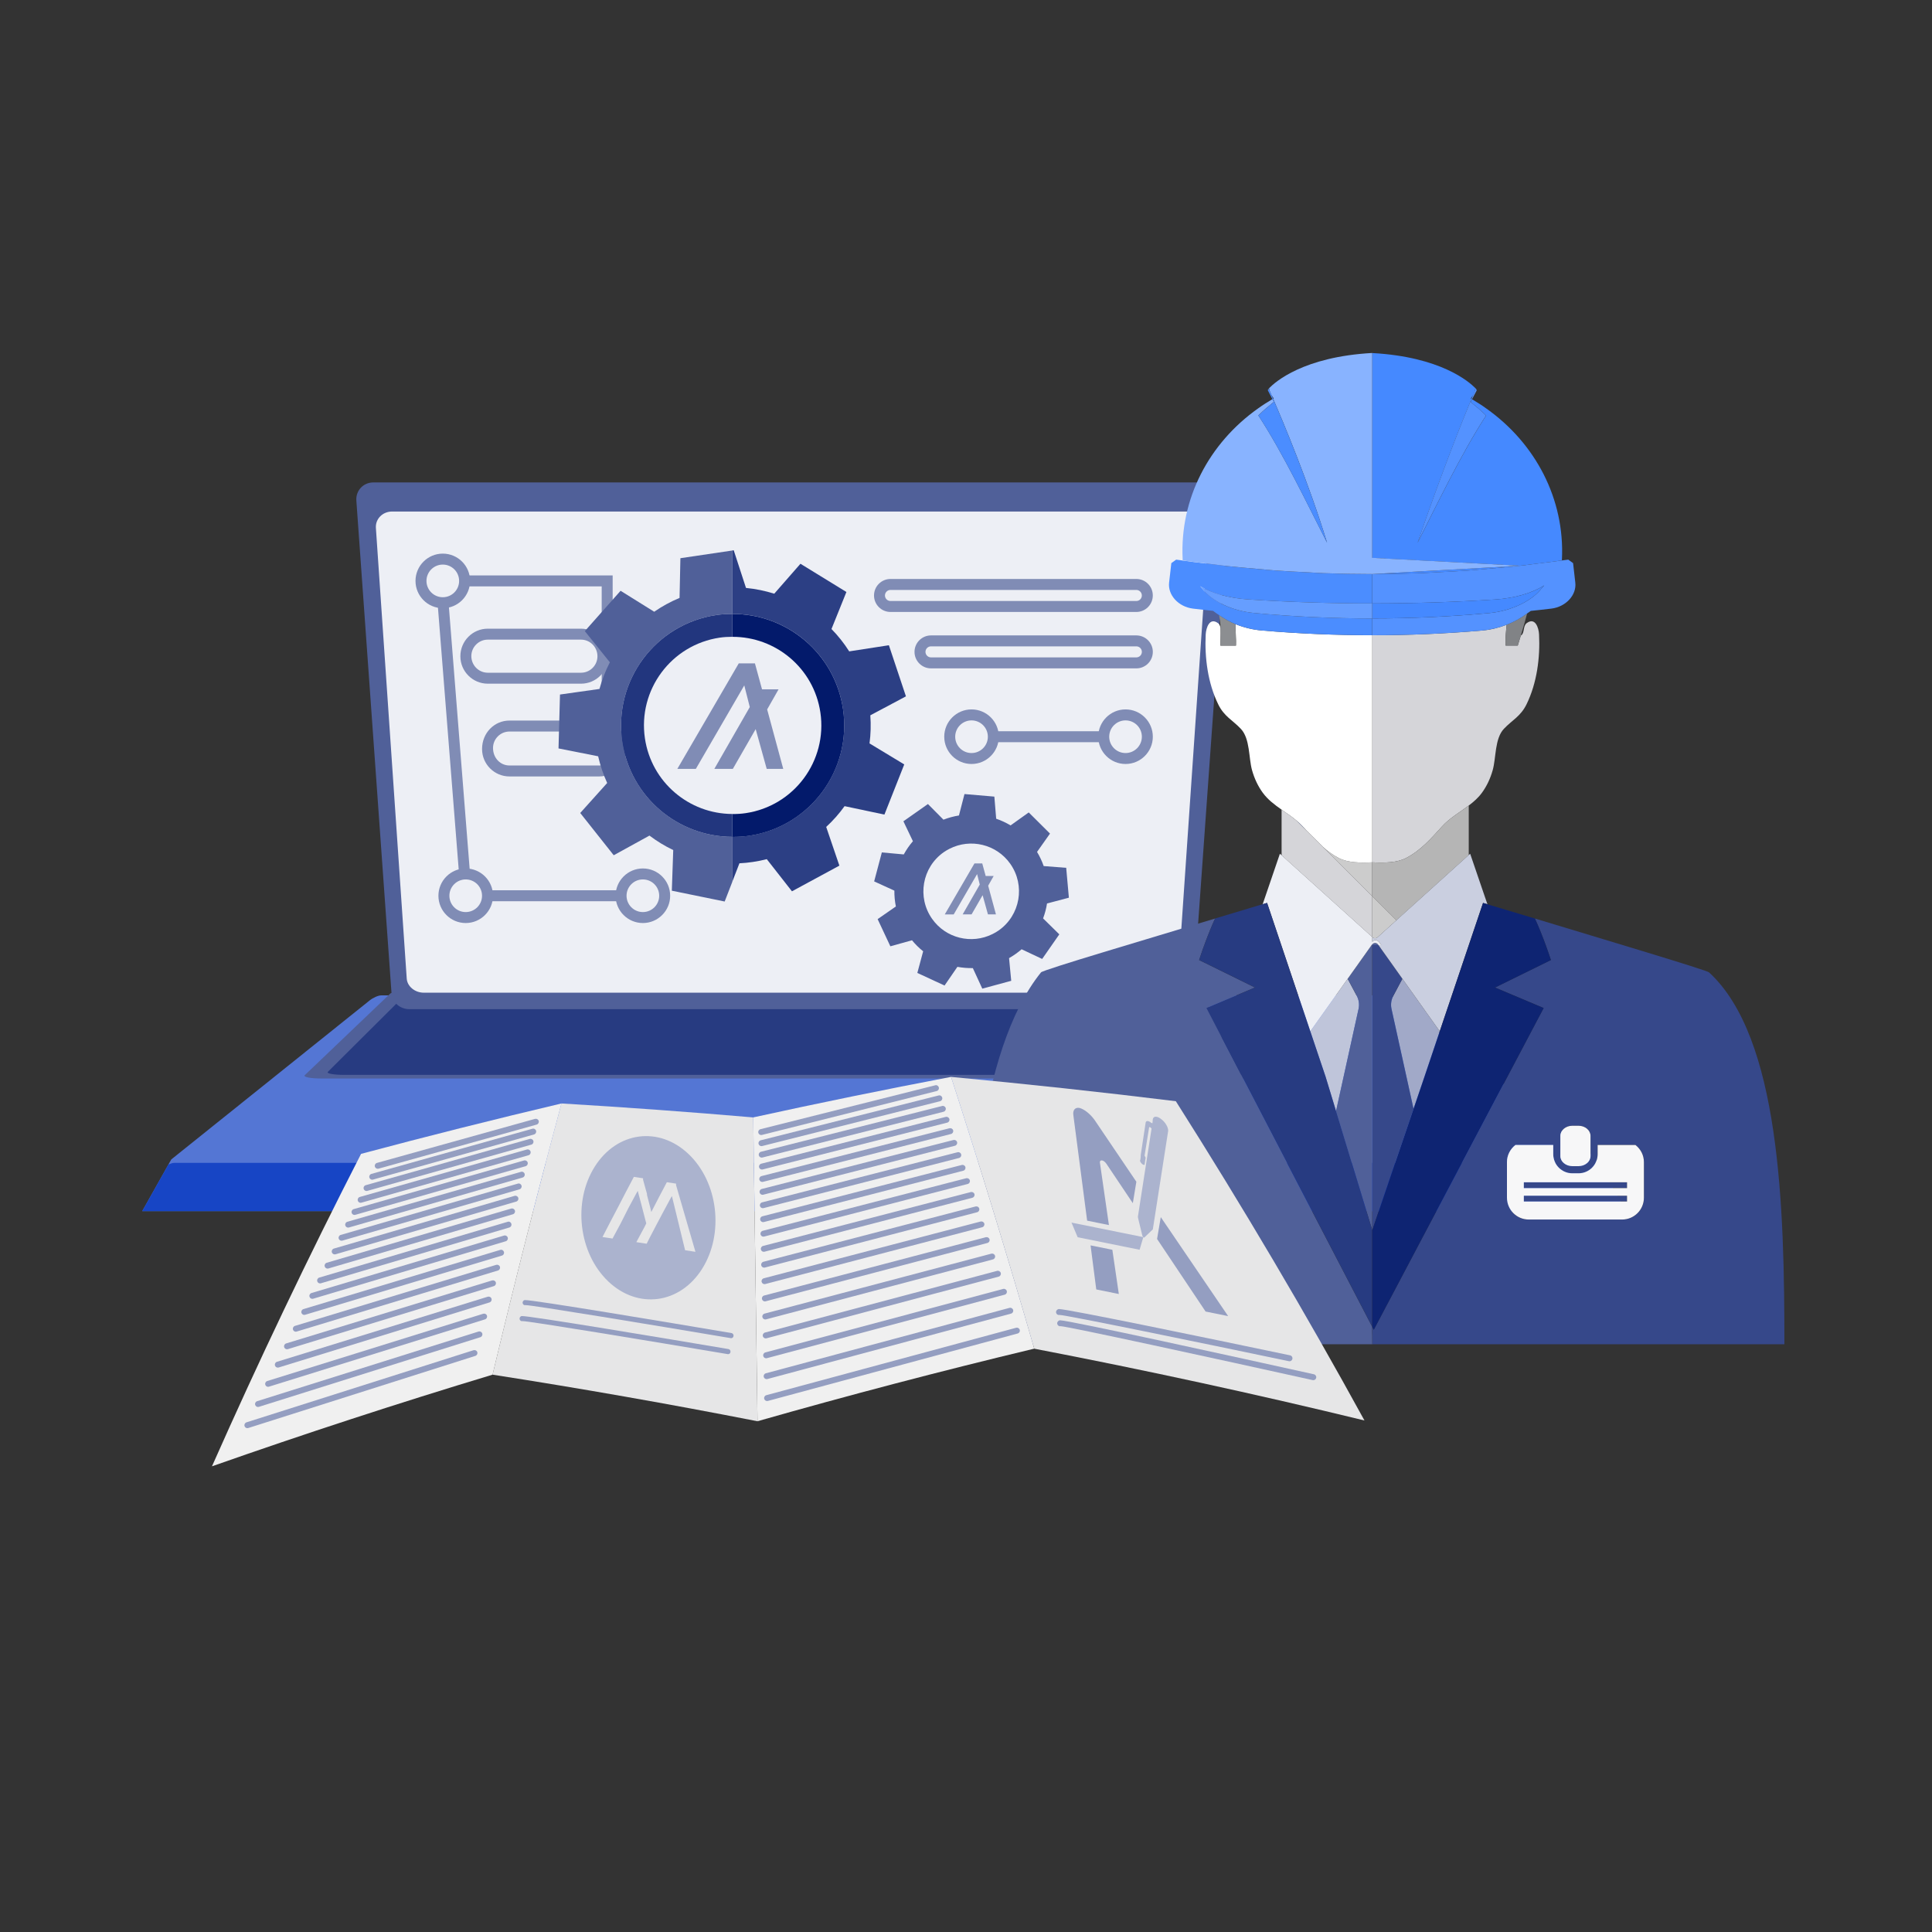 <svg xmlns="http://www.w3.org/2000/svg" viewBox="0 0 80 80" class="featureSvg_3LcT" alt="Powered by React">
				<rect x="0" y="0" width="80" height="80" fill="#333333" stroke="none"/>
				<path fill="#5476D4" d="M57.942,41.428c-0.145-0.117-0.359-0.211-0.477-0.211H15.779      c-0.117,0-0.331,0.095-0.476,0.211l-8.211,6.582L5.889,50.15h61.428l-1.238-2.202      L57.942,41.428z"></path>
				<path fill="#1745C5" d="M66.033,48.152H7.216c-0.058,0-0.143,0.025-0.241,0.065L5.889,50.15      h61.428l-1.098-1.955C66.145,48.168,66.079,48.152,66.033,48.152z"></path>
			
			<g>
				<g>
					<path fill="#506099" d="M48.668,41.047H16.948c-0.38,0-0.733,0.042-0.787,0.093l-3.54,3.38       c-0.08,0.077,0.236,0.139,0.701,0.139h38.972c0.466,0,0.781-0.063,0.701-0.139       l-3.54-3.38C49.401,41.088,49.048,41.047,48.668,41.047z"></path>
					<path fill="#273B81" d="M48.171,41.197H17.445c-0.367,0-0.707,0.039-0.755,0.087l-3.114,3.099       c-0.069,0.069,0.237,0.125,0.68,0.125H51.36c0.444,0,0.749-0.056,0.68-0.125       L48.926,41.284C48.878,41.236,48.539,41.197,48.171,41.197z"></path>
				</g>
				<g>
					<path fill="#506099" d="M50.16,19.977H15.456c-0.414,0-0.73,0.339-0.7,0.752l1.458,20.427       c0.025,0.348,0.355,0.632,0.735,0.632h31.72c0.38,0,0.71-0.284,0.735-0.632       l1.458-20.427C50.89,20.316,50.575,19.977,50.16,19.977z"></path>
					<path fill="#EDEFF5" d="M49.379,21.181H16.238c-0.396,0-0.699,0.307-0.673,0.682l1.277,18.661       c0.022,0.32,0.339,0.581,0.704,0.581h30.526c0.365,0,0.681-0.261,0.703-0.581       l1.278-18.661C50.078,21.488,49.775,21.181,49.379,21.181z"></path>
				</g>
				<g>
					<g>
						
							<rect x="18.561" y="24.94" transform="matrix(0.997 -0.079 0.079 0.997 -2.356 1.573)" fill="#808CB5" width="0.454" height="11.488"></rect>
					</g>
					<g>
						<rect x="20.187" y="36.864" fill="#808CB5" width="5.53" height="0.454"></rect>
					</g>
					<g>
						<polygon fill="#808CB5" points="19.239,24.281 24.915,24.281 24.915,30.064 25.369,30.064         25.369,23.827 19.239,23.827       "></polygon>
					</g>
					<g>
						<path fill="#808CB5" d="M24.058,26.032h-3.859c-0.626,0-1.136,0.509-1.136,1.143        c0,0.626,0.509,1.135,1.136,1.135h3.859c0.626,0,1.135-0.509,1.135-1.143        C25.193,26.541,24.685,26.032,24.058,26.032z M24.058,27.856h-3.859        c-0.376,0-0.682-0.306-0.682-0.689c0-0.375,0.306-0.681,0.682-0.681h3.859        c0.375,0,0.681,0.306,0.681,0.689C24.739,27.55,24.434,27.856,24.058,27.856z"></path>
					</g>
					<g>
						<path fill="#808CB5" d="M24.809,29.837h-3.713c-0.626,0-1.135,0.509-1.135,1.179        c0,0.626,0.509,1.135,1.135,1.135h3.713c0.626,0,1.135-0.509,1.135-1.179        C25.944,30.346,25.435,29.837,24.809,29.837z M24.809,31.697h-3.713        c-0.375,0-0.681-0.306-0.681-0.725c0-0.375,0.306-0.681,0.681-0.681h3.713        c0.375,0,0.681,0.306,0.681,0.725C25.489,31.391,25.184,31.697,24.809,31.697z"></path>
					</g>
					<g>
						<path fill="#808CB5" d="M47.054,23.974H36.873c-0.377,0-0.682,0.306-0.682,0.683        c0,0.377,0.306,0.683,0.682,0.683h10.18c0.377,0,0.682-0.306,0.682-0.683        C47.736,24.28,47.431,23.974,47.054,23.974z M47.054,24.886H36.873        c-0.126,0-0.229-0.103-0.229-0.229c0-0.126,0.103-0.229,0.229-0.229h10.18        c0.126,0,0.228,0.103,0.228,0.229C47.282,24.783,47.18,24.886,47.054,24.886z"></path>
					</g>
					<g>
						<path fill="#808CB5" d="M47.054,26.311h-8.503c-0.377,0-0.683,0.306-0.683,0.682        c0,0.377,0.306,0.683,0.683,0.683h8.503c0.377,0,0.682-0.306,0.682-0.683        C47.736,26.616,47.431,26.311,47.054,26.311z M47.054,27.221h-8.503        c-0.126,0-0.229-0.103-0.229-0.229s0.103-0.228,0.229-0.228h8.503        c0.126,0,0.228,0.102,0.228,0.228S47.18,27.221,47.054,27.221z"></path>
					</g>
					<g>
						<rect x="41.132" y="30.279" fill="#808CB5" width="4.57" height="0.454"></rect>
					</g>
					<g>
						<g>
							<g>
								<path fill="#808CB5" d="M18.335,22.924c-0.623,0-1.13,0.507-1.13,1.13          c0,0.624,0.507,1.13,1.13,1.13c0.624,0,1.13-0.507,1.13-1.13          C19.466,23.431,18.959,22.924,18.335,22.924z M18.335,24.73          c-0.373,0-0.676-0.303-0.676-0.676c0-0.373,0.303-0.676,0.676-0.676          c0.374,0,0.676,0.303,0.676,0.676C19.012,24.427,18.709,24.73,18.335,24.73z"></path>
							</g>
						</g>
						<g>
							<path fill="#808CB5" d="M19.284,35.961c-0.623,0-1.13,0.507-1.13,1.13         c0,0.624,0.507,1.13,1.13,1.13c0.623,0,1.13-0.507,1.13-1.13         C20.415,36.467,19.907,35.961,19.284,35.961z M19.284,37.767         c-0.373,0-0.676-0.304-0.676-0.676c0-0.373,0.304-0.676,0.676-0.676         c0.373,0,0.676,0.303,0.676,0.676C19.961,37.464,19.657,37.767,19.284,37.767z"></path>
						</g>
						<g>
							<path fill="#808CB5" d="M40.229,29.375c-0.624,0-1.13,0.507-1.13,1.13         c0,0.623,0.506,1.13,1.13,1.13c0.623,0,1.13-0.507,1.13-1.13         C41.36,29.882,40.852,29.375,40.229,29.375z M40.229,31.182         c-0.373,0-0.676-0.303-0.676-0.676c0-0.373,0.303-0.676,0.676-0.676         c0.373,0,0.676,0.303,0.676,0.676C40.906,30.878,40.602,31.182,40.229,31.182z"></path>
						</g>
						<g>
							<path fill="#808CB5" d="M46.606,29.375c-0.623,0-1.13,0.507-1.13,1.13         c0,0.623,0.507,1.13,1.13,1.13c0.624,0,1.13-0.507,1.13-1.13         C47.736,29.882,47.23,29.375,46.606,29.375z M46.606,31.182         c-0.373,0-0.676-0.303-0.676-0.676c0-0.373,0.303-0.676,0.676-0.676         c0.374,0,0.676,0.303,0.676,0.676C47.282,30.878,46.979,31.182,46.606,31.182z"></path>
						</g>
						<g>
							<path fill="#808CB5" d="M26.62,35.961c-0.623,0-1.13,0.507-1.13,1.13         c0,0.624,0.507,1.13,1.13,1.13c0.623,0,1.13-0.507,1.13-1.13         C27.75,36.467,27.243,35.961,26.62,35.961z M26.62,37.767         c-0.373,0-0.676-0.304-0.676-0.676c0-0.373,0.303-0.676,0.676-0.676         c0.373,0,0.676,0.303,0.676,0.676C27.296,37.464,26.993,37.767,26.62,37.767z"></path>
						</g>
					</g>
				</g>
				<g>
					<path fill="#506099" d="M28.139,24.758c-0.374,0.155-0.724,0.348-1.05,0.573l-1.392-0.868       l-1.481,1.671l1.037,1.29c-0.18,0.35-0.325,0.72-0.43,1.104l-1.635,0.231       l-0.061,2.232l1.641,0.325c0.089,0.387,0.214,0.756,0.374,1.106l-1.116,1.242       l1.387,1.75l1.48-0.814c0.307,0.232,0.636,0.433,0.984,0.599l-0.058,1.683       l2.188,0.448l0.313-0.806v-1.872c-2.246-0.007-4.212-1.648-4.552-3.937       c-0.374-2.524,1.369-4.874,3.893-5.248c0.222-0.033,0.442-0.044,0.659-0.045v-2.626       l-2.146,0.318L28.139,24.758z"></path>
					<path fill="#2C3F84" d="M36.807,26.718l-1.643,0.254c-0.213-0.335-0.459-0.645-0.734-0.926       l0.618-1.533l-1.903-1.169l-1.085,1.24c-0.377-0.119-0.769-0.2-1.17-0.239       l-0.508-1.559l-0.063,0.009v2.626c2.262-0.011,4.247,1.635,4.588,3.938       c0.374,2.524-1.368,4.874-3.893,5.247c-0.234,0.035-0.466,0.045-0.696,0.045v1.872       l0.3-0.776c0.185-0.009,0.37-0.027,0.556-0.055       c0.196-0.029,0.388-0.068,0.577-0.116l1.042,1.331l1.964-1.063l-0.546-1.603       c0.283-0.261,0.538-0.549,0.761-0.86l1.65,0.349l0.821-2.077l-1.438-0.87       c0.05-0.379,0.062-0.768,0.033-1.163l1.475-0.786L36.807,26.718z"></path>
					<path fill="#22367E" d="M25.767,30.715c0.34,2.29,2.306,3.931,4.552,3.937v-0.947       c-1.784-0.007-3.345-1.311-3.614-3.13c-0.298-2.006,1.088-3.873,3.094-4.171       c0.175-0.026,0.348-0.035,0.521-0.035v-0.947c-0.218,0.001-0.437,0.012-0.659,0.045       C27.136,25.842,25.393,28.191,25.767,30.715z"></path>
					<path fill="#031A6B" d="M30.319,25.423v0.947c1.799-0.011,3.379,1.298,3.651,3.13       c0.297,2.006-1.088,3.874-3.094,4.171c-0.188,0.028-0.373,0.037-0.557,0.036v0.947       c0.23,0.001,0.461-0.01,0.696-0.045c2.524-0.374,4.267-2.723,3.893-5.247       C34.566,27.058,32.581,25.411,30.319,25.423z"></path>
				</g>
				<path fill="#506099" d="M44.26,37.172l-0.111-1.237l-0.932-0.073      c-0.07-0.201-0.162-0.397-0.275-0.586l0.536-0.759l-0.88-0.876l-0.752,0.537      c-0.19-0.113-0.389-0.206-0.596-0.276L41.174,32.986l-1.237-0.106l-0.229,0.887      c-0.217,0.035-0.432,0.093-0.642,0.174l-0.642-0.648l-0.029,0.02l-0.987,0.695      l0.394,0.825c-0.147,0.17-0.273,0.354-0.379,0.547l-0.908-0.083l-0.318,1.2      l0.837,0.382c-0.002,0.219,0.018,0.439,0.062,0.656l-0.755,0.524l0.527,1.125      l0.896-0.249c0.14,0.17,0.295,0.322,0.462,0.456L37.985,40.287l1.127,0.522      l0.532-0.774c0.21,0.038,0.424,0.056,0.639,0.052l0.392,0.851l1.198-0.325      l-0.046-0.478l-0.044-0.461c0.089-0.051,0.176-0.106,0.262-0.166      c0.09-0.063,0.176-0.131,0.258-0.201l0.851,0.401l0.71-1.019l-0.672-0.66      c0.075-0.2,0.13-0.407,0.163-0.618L44.26,37.172z M41.354,38.527      c-0.083,0.059-0.171,0.108-0.259,0.152c-0.861,0.429-1.929,0.179-2.499-0.632      c-0.629-0.894-0.414-2.129,0.48-2.758c0.078-0.055,0.16-0.101,0.241-0.143      c0.864-0.441,1.943-0.193,2.517,0.623C42.463,36.662,42.248,37.898,41.354,38.527z"></path>
			</g>
			<g>
				<path fill="#7D97DE" d="M53.935,34.214c-0.082-0.09-0.172-0.17-0.266-0.248l0.439,0.437      C54.051,34.34,53.994,34.278,53.935,34.214z"></path>
				<path fill="#CCCCCC" d="M55.439,35.533c-0.251-0.129-0.464-0.291-0.664-0.465l2.045,2.04      v-1.401C56.337,35.73,55.815,35.726,55.439,35.533z"></path>
				<path fill="#D5D5D9" d="M62.344,26.732c-0.016-0.262,0.016-0.604,0.044-0.862      c-0.325,0.125-0.671,0.21-1.03,0.24c-1.513,0.13-3.027,0.194-4.538,0.194v9.403      c0.002-0,0.004-0,0.007-0c0.484,0.024,1.011,0.02,1.388-0.174      c0.626-0.322,1.047-0.819,1.503-1.319c0.313-0.343,0.729-0.579,1.1-0.859      c0.205-0.155,0.398-0.324,0.549-0.533c0.199-0.274,0.346-0.588,0.443-0.933      c0.143-0.507,0.08-1.304,0.463-1.71c0.346-0.367,0.691-0.511,0.939-1.018      c0.428-0.875,0.566-1.927,0.517-2.893c-0.014-0.271-0.159-0.726-0.512-0.465      c-0.16,0.118-0.082,0.409-0.23,0.507c-0.005,0.003-0.008,0.003-0.013,0.006      c-0.044,0.143-0.087,0.285-0.127,0.415H62.344z"></path>
				<path fill="#FFFFFF" d="M53.67,33.966c0.094,0.078,0.184,0.158,0.266,0.248      c0.058,0.064,0.116,0.126,0.173,0.189l0.001,0l0.666,0.664l0,0      c0.2,0.174,0.413,0.336,0.664,0.465c0.376,0.193,0.899,0.198,1.381,0.174v-9.403l0,0      c-1.522,0-3.045-0.065-4.568-0.196c-0.379-0.032-0.745-0.122-1.085-0.259      c-0.004,0.174-0.003,0.348,0.007,0.543c0.004,0.079,0.01,0.206,0.004,0.342h-0.644      c-0.002-0.112,0.004-0.215,0.006-0.282c0.006-0.158,0.005-0.302,0.001-0.443      c-0.017-0.079-0.041-0.156-0.104-0.203c-0.353-0.261-0.498,0.194-0.512,0.465      c-0.049,0.965,0.089,2.018,0.517,2.893c0.247,0.507,0.593,0.651,0.939,1.018      c0.383,0.406,0.32,1.203,0.462,1.71c0.097,0.345,0.244,0.659,0.443,0.933      c0.208,0.286,0.49,0.498,0.781,0.702C53.272,33.667,53.479,33.807,53.67,33.966      L53.67,33.966z"></path>
				<path fill="#818386" d="M62.953,23.427l-0.043,0.003c-0.033,0.004-0.067,0.009-0.1,0.013      C62.857,23.436,62.905,23.432,62.953,23.427z"></path>
				<path fill="#818386" d="M63.474,23.359c-0.178,0.021-0.356,0.046-0.534,0.066l0.016,0.001      c0.173-0.019,0.345-0.045,0.518-0.066V23.359z"></path>
				<path fill="#818386" d="M62.344,26.732h0.503c0.04-0.13,0.083-0.271,0.127-0.415      c0.102-0.337,0.203-0.682,0.261-0.916c-0.256,0.19-0.539,0.351-0.847,0.468      C62.36,26.127,62.328,26.47,62.344,26.732z"></path>
				<path fill="#8C8E91" d="M50.534,26.732h0.644c0.007-0.135,0.001-0.263-0.004-0.342      c-0.01-0.194-0.01-0.368-0.007-0.543c-0.246-0.099-0.472-0.232-0.685-0.378      c0.032,0.181,0.052,0.357,0.058,0.537c0.004,0.14,0.005,0.284-0.001,0.443      C50.538,26.517,50.532,26.62,50.534,26.732z"></path>
				<path fill="#8C8E91" d="M50.179,23.362c0.218,0.026,0.436,0.056,0.653,0.08      c-0.218-0.024-0.436-0.055-0.653-0.081V23.362z"></path>
				<path fill="#D5D5D9" d="M56.82,37.108l-2.045-2.04l0,0L54.109,34.404l-0.439-0.438      c-0.19-0.158-0.398-0.298-0.602-0.442v1.891l3.753,3.386V37.108z"></path>
				<path fill="#CCCCCC" d="M57.04,38.812l0.783-0.706l-1.002-0.999v1.693l0.013,0.012      C56.893,38.865,56.981,38.865,57.04,38.812z"></path>
				<path fill="#B5B5B5" d="M58.215,35.533c-0.377,0.194-0.904,0.198-1.388,0.174      c-0.002,0-0.004,0-0.007,0v1.401l1.002,0.999l2.996-2.702v-2.05      c-0.371,0.28-0.787,0.516-1.1,0.859C59.262,34.713,58.841,35.211,58.215,35.533z"></path>
				<path fill="#BFC5DA" d="M56.181,41.238l-0.377-0.709l-1.548,2.177l0.631,1.874l0.435,1.429      l0.933-4.233C56.295,41.593,56.269,41.403,56.181,41.238z"></path>
				<path fill="#A1A9C8" d="M57.619,41.775l0.912,4.14l0.454-1.336l0.589-1.751l0.04-0.127      l-1.545-2.173l-0.377,0.709C57.605,41.403,57.579,41.593,57.619,41.775z"></path>
				<path fill="#36488A" d="M58.531,45.915l-0.912-4.14c-0.04-0.182-0.014-0.373,0.074-0.538      l0.377-0.709l-0.382-0.539l-0.608-0.854h-0.259v0.874v10.924l0.002,0.007L58.531,45.915z      "></path>
				<path fill="#506099" d="M56.82,39.135h0.259l-0.017-0.024      c-0.059-0.083-0.178-0.084-0.242-0.008c-0.002,0.003-0.007,0.005-0.009,0.008      L56.794,39.135l-0.365,0.514l-0.625,0.879l0.377,0.709      c0.088,0.165,0.114,0.356,0.074,0.538l-0.933,4.233l1.498,4.925V40.009V39.135z"></path>
				<path fill="#506099" d="M56.82,54.94l-6.865-13.2l2.011-0.849l-2.314-1.138l0,0      c0.037-0.115,0.091-0.274,0.154-0.451c0.046-0.128,0.095-0.265,0.151-0.412      c0.045-0.117,0.093-0.239,0.143-0.362c0.067-0.164,0.139-0.33,0.213-0.493      c-2.771,0.84-7.12,2.12-7.207,2.229c-2.619,3.253-3.034,10.36-3.034,15.398h16.752      c0-0.292-0.002-0.472-0.006-0.473V54.94z"></path>
				<rect x="63.099" y="48.956" fill="#36488A" width="4.273" height="0.24"></rect>
				<rect x="63.099" y="49.511" fill="#36488A" width="4.273" height="0.24"></rect>
				<path fill="#36488A" d="M70.767,40.263c-0.105-0.096-4.439-1.389-7.21-2.229      c0.075,0.162,0.147,0.329,0.214,0.493c0.051,0.123,0.099,0.244,0.143,0.362      c0.09,0.234,0.167,0.452,0.227,0.63c0.03,0.089,0.056,0.168,0.078,0.234l0,0      l-2.314,1.138l2.014,0.849l-7.035,13.322l-0.064-0.122v0.249      c0.004,0.001,0.006,0.181,0.006,0.473h0.089h16.973      C73.889,49.993,73.71,42.965,70.767,40.263z M64.611,47.388v-0.354      c0-0.23,0.221-0.419,0.495-0.419h0.259c0.274,0,0.495,0.188,0.495,0.419v0.354v0.481      c0,0.23-0.222,0.419-0.495,0.419h-0.259c-0.274,0-0.495-0.188-0.495-0.419V47.388z       M68.071,49.593c0,0.501-0.404,0.905-0.902,0.905h-3.867c-0.498,0-0.902-0.404-0.902-0.905      v-1.473c0-0.289,0.139-0.544,0.351-0.709h1.565v0.379c0,0.436,0.354,0.793,0.79,0.793      h0.259c0.436,0,0.79-0.357,0.79-0.793v-0.379h1.565      c0.212,0.165,0.351,0.42,0.351,0.709V49.593z"></path>
				<polygon fill="#36488A" points="59.616,42.704 59.614,42.701 59.574,42.828     "></polygon>
				<path fill="#CACFE0" d="M57.04,38.812c-0.058,0.053-0.147,0.053-0.206,0l-0.013-0.012v0.198      c0.017-0.016,0.033-0.032,0.052-0.046c0.134-0.089,0.251,0.06,0.32,0.183h-0.113      l0.608,0.854l0.382,0.539l1.545,2.173l0.002,0.003l0.23-0.683l1.562-4.633      c0.047,0.014,0.112,0.034,0.182,0.055l-0.715-2.092l-0.058,0.053l-2.996,2.702      L57.04,38.812z"></path>
				<path fill="#EDEFF5" d="M53.815,41.397l0.236,0.698l0.205,0.611l1.548-2.177l0.625-0.879      l0.365-0.514l0.018-0.024c0.002-0.004,0.007-0.005,0.009-0.008      c0.064-0.076,0.183-0.075,0.242,0.008l0.017,0.024h0.113      c-0.069-0.123-0.186-0.273-0.32-0.183c-0.02,0.014-0.035,0.03-0.052,0.046V38.8      l-3.753-3.386l-0.07-0.063l-0.714,2.092c0.072-0.021,0.136-0.041,0.183-0.055      L53.815,41.397z"></path>
				<path fill="#273B81" d="M49.807,39.301c-0.063,0.178-0.117,0.336-0.154,0.451l0,0l2.314,1.138      l-2.011,0.849l6.865,13.2v-2.573v-0.188v-0.804v-0.442l-1.498-4.925l-0.435-1.429      l-0.631-1.874l-0.205-0.611l-0.236-0.698l-1.349-4.009      c-0.047,0.014-0.112,0.033-0.183,0.055c-0.385,0.115-1.097,0.33-1.968,0.591      c-0.075,0.162-0.146,0.329-0.213,0.493c-0.05,0.123-0.098,0.244-0.143,0.362      C49.903,39.036,49.853,39.173,49.807,39.301z"></path>
				<path fill="#0E2472" d="M59.847,42.022l-0.23,0.683l-0.042,0.124l-0.589,1.751l-0.454,1.336      l-1.709,5.025l-0.002-0.007v0.442v0.804v0.188v2.573l0.064,0.122l7.035-13.322      l-2.014-0.849l2.314-1.138l0,0c-0.021-0.066-0.047-0.145-0.078-0.234      c-0.061-0.178-0.137-0.395-0.227-0.63c-0.044-0.117-0.092-0.239-0.143-0.362      c-0.067-0.164-0.139-0.33-0.214-0.493c-0.868-0.262-1.581-0.475-1.966-0.591      c-0.071-0.021-0.135-0.041-0.182-0.055L59.847,42.022z"></path>
				<path fill="#4589FF" d="M61.149,16.14c0,0-0.02-0.027-0.061-0.073      c0.03,0.047,0.045,0.072,0.052,0.085L61.149,16.14z"></path>
				<path fill="#4589FF" d="M59.476,23.699c0.445-0.022,0.89-0.042,1.335-0.075      c0.265-0.019,0.529-0.048,0.794-0.071c0.402-0.035,0.803-0.068,1.205-0.111      c0.033-0.004,0.067-0.009,0.1-0.013l-6.09,0.342c0.664,0,1.329-0.013,1.994-0.037      C59.035,23.726,59.255,23.709,59.476,23.699z"></path>
				<path fill="#4589FF" d="M62.94,23.426c0.178-0.02,0.356-0.045,0.534-0.066      c0.064-0.008,0.128-0.016,0.192-0.024c0.336-0.041,0.672-0.082,1.008-0.129      c0.001-0.017,0.003-0.035,0.003-0.052c0.117-2.495-1.096-4.799-3.128-6.237      c-0.188-0.138-0.391-0.264-0.594-0.385l-0.059,0.112      c0.219,0.176,0.438,0.361,0.64,0.562c-1.04,1.607-1.997,3.612-2.839,5.273      c1.032-3.004,1.898-5.152,2.234-5.962c-0.01-0.006-0.02-0.013-0.03-0.019      l0.094-0.133c0.053-0.127,0.083-0.199,0.083-0.199s0.002-0.036,0.012-0.098      c-0.268-0.267-1.434-1.293-4.265-1.45c-0.001,0-0.002,0-0.004,0v8.482L62.94,23.426z"></path>
				<path fill="#5492FF" d="M63.474,23.36c-0.173,0.021-0.345,0.047-0.518,0.066h0.002l-0.005,0      c-0.048,0.006-0.096,0.01-0.143,0.015c-0.402,0.044-0.803,0.076-1.205,0.111      c-0.264,0.023-0.529,0.052-0.794,0.071c-0.445,0.032-0.89,0.053-1.335,0.075      c-0.221,0.011-0.441,0.028-0.662,0.036c-0.665,0.024-1.33,0.037-1.994,0.037v0.259      v0.274v0.376v0.306c1.697,0,3.395-0.054,5.09-0.163      c0.827-0.052,1.566-0.277,2.033-0.587c-0.06,0.07-0.117,0.14-0.178,0.21      c-0.202,0.233-0.488,0.431-0.817,0.589c-0.379,0.182-0.819,0.309-1.287,0.352      c-1.614,0.149-3.229,0.222-4.841,0.222v0.064v0.631l0,0c1.511,0,3.025-0.064,4.538-0.194      c0.359-0.031,0.705-0.116,1.03-0.24c0.308-0.118,0.591-0.278,0.847-0.468      c0.049-0.037,0.103-0.067,0.151-0.106c0.286-0.032,0.573-0.059,0.859-0.096      c0.6-0.076,1.043-0.563,0.985-1.074c-0.03-0.268-0.061-0.538-0.092-0.809      c-0.078-0.056-0.122-0.087-0.199-0.144c-0.089,0.013-0.176,0.021-0.265,0.034      c-0.336,0.048-0.672,0.088-1.008,0.129C63.601,23.343,63.537,23.352,63.474,23.36z"></path>
				<path fill="#4B8DFF" d="M52.252,26.107c1.523,0.131,3.046,0.196,4.568,0.196v-0.631V25.609      c-1.626,0-3.254-0.075-4.882-0.226c-0.467-0.043-0.91-0.167-1.288-0.348      c-0.353-0.169-0.651-0.388-0.855-0.641c-0.032-0.04-0.064-0.08-0.096-0.12      c0.469,0.29,1.192,0.497,1.987,0.547c1.71,0.111,3.423,0.166,5.134,0.166v-0.306      v-0.376v-0.274v-0.259c-0.664,0-1.328-0.013-1.993-0.037      c-0.223-0.008-0.446-0.025-0.669-0.036c-0.442-0.021-0.885-0.042-1.327-0.074      c-0.267-0.019-0.533-0.048-0.8-0.071c-0.4-0.035-0.8-0.068-1.2-0.111      c-0.218-0.024-0.436-0.054-0.653-0.08c-0.066-0.008-0.131-0.017-0.197-0.025      c-0.337-0.041-0.673-0.077-1.009-0.125c0-0.002,0-0.003,0-0.004      c-0.09-0.013-0.179-0.021-0.27-0.035c-0.077,0.056-0.123,0.088-0.2,0.144      c-0.031,0.271-0.061,0.541-0.092,0.809c-0.058,0.511,0.385,0.998,0.985,1.074      c0.279,0.035,0.557,0.062,0.836,0.093c0.078,0.065,0.167,0.118,0.251,0.177      c0.213,0.147,0.439,0.279,0.685,0.378C51.507,25.985,51.873,26.075,52.252,26.107z"></path>
				<path fill="#4589FF" d="M62.948,25.035c0.329-0.158,0.615-0.356,0.817-0.589      c0.061-0.07,0.118-0.14,0.178-0.21c-0.467,0.311-1.206,0.535-2.033,0.587      c-1.695,0.109-3.394,0.163-5.09,0.163v0.048v0.574c1.612,0,3.227-0.073,4.841-0.222      C62.129,25.344,62.568,25.216,62.948,25.035z"></path>
				<path fill="#88B3FF" d="M49.982,23.336c0.066,0.008,0.131,0.017,0.197,0.025      c0.218,0.026,0.436,0.057,0.653,0.081c0.4,0.043,0.8,0.076,1.2,0.111      c0.267,0.023,0.533,0.052,0.8,0.071c0.442,0.032,0.885,0.053,1.327,0.074      c0.223,0.011,0.446,0.028,0.669,0.036c0.665,0.024,1.329,0.037,1.993,0.037      l6.09-0.342l0.043-0.003l0.005-0h-0.002l-0.016-0.001l-6.12-0.327v-8.482      c-2.849,0.158-4.014,1.197-4.268,1.456c-0.034,0.047-0.055,0.066-0.055,0.066      l0.01,0.013c0.007-0.011,0.021-0.033,0.045-0.078c0.01,0.054,0.011,0.089,0.011,0.089      s0.034,0.076,0.089,0.203l0.088,0.129c-0.009,0.005-0.016,0.011-0.024,0.016      c0.399,0.921,1.477,3.48,2.235,5.965c-0.848-1.66-1.799-3.666-2.846-5.273      c0.203-0.201,0.421-0.385,0.641-0.562l-0.058-0.113      c-0.204,0.122-0.407,0.248-0.596,0.386c-2.032,1.438-3.246,3.742-3.122,6.237      c-0.001,0.017,0.001,0.035,0.001,0.053c0,0.001,0,0.003,0,0.004      C49.309,23.259,49.645,23.295,49.982,23.336z"></path>
				<path fill="#669EFF" d="M56.82,24.987c-1.711,0-3.424-0.055-5.134-0.166      c-0.795-0.051-1.518-0.257-1.987-0.547c0.032,0.04,0.063,0.08,0.096,0.12      c0.205,0.254,0.502,0.473,0.855,0.641c0.378,0.181,0.82,0.305,1.288,0.348      c1.628,0.151,3.256,0.226,4.882,0.226v-0.574V24.987z"></path>
				<path fill="#4B8DFF" d="M52.106,17.205c1.046,1.607,1.997,3.612,2.846,5.273      c-0.758-2.485-1.836-5.044-2.235-5.965c-0.025-0.056-0.044-0.102-0.064-0.145      c-0.055-0.127-0.089-0.203-0.089-0.203s-0.001-0.036-0.011-0.089      c-0.024,0.045-0.038,0.066-0.045,0.078c-0.003,0.004-0.008,0.012-0.008,0.012      l0.189,0.366l0.058,0.113C52.527,16.82,52.309,17.004,52.106,17.205z"></path>
				<path fill="#5492FF" d="M60.993,16.364c-0.018,0.044-0.04,0.095-0.064,0.153      c-0.336,0.81-1.203,2.958-2.234,5.962c0.842-1.66,1.799-3.666,2.839-5.273      c-0.202-0.201-0.421-0.385-0.64-0.562l0.059-0.112l0.195-0.367      c0,0-0.005-0.008-0.007-0.013c-0.007-0.013-0.023-0.038-0.052-0.085      c-0.01,0.062-0.012,0.098-0.012,0.098S61.047,16.237,60.993,16.364z"></path>
				<path fill="#F7F7F8" d="M67.72,47.411h-1.565v0.379c0,0.436-0.354,0.793-0.79,0.793h-0.259      c-0.436,0-0.79-0.357-0.79-0.793v-0.379h-1.565c-0.212,0.165-0.351,0.42-0.351,0.709      v1.473c0,0.501,0.404,0.905,0.902,0.905h3.867c0.498,0,0.902-0.404,0.902-0.905v-1.473      C68.071,47.83,67.932,47.576,67.72,47.411z M67.372,49.752h-4.273v-0.24h4.273V49.752z       M67.372,49.196h-4.273v-0.24h4.273V49.196z"></path>
				<path fill="#F7F7F8" d="M65.106,48.288h0.259c0.274,0,0.495-0.188,0.495-0.419v-0.481v-0.354      c0-0.23-0.222-0.419-0.495-0.419h-0.259c-0.274,0-0.495,0.188-0.495,0.419v0.354v0.481      C64.611,48.099,64.832,48.288,65.106,48.288z"></path>
			</g>
			<g>
				<g>
					<g>
						<path fill="#E6E6E7" d="M23.249,45.692c-1.007,3.739-1.957,7.482-2.853,11.23        c3.691,0.575,7.349,1.219,10.971,1.929c-0.057-4.194-0.116-8.388-0.177-12.581        C28.551,46.043,25.904,45.85,23.249,45.692z"></path>
					</g>
					<g>
						<path fill="#F0F0F0" d="M8.777,60.717c3.812-1.341,7.686-2.607,11.62-3.795        c0.896-3.747,1.846-7.491,2.853-11.23c-2.789,0.659-5.555,1.354-8.299,2.087        C12.753,52.07,10.696,56.384,8.777,60.717z"></path>
					</g>
					<g>
						<path fill="#F0F0F0" d="M31.19,46.269c0.061,4.194,0.12,8.387,0.177,12.581        c3.766-1.075,7.587-2.077,11.459-3.005c-1.084-3.757-2.232-7.508-3.444-11.253        C36.631,45.116,33.9,45.675,31.19,46.269z"></path>
					</g>
					<g>
						<path fill="#E6E6E7" d="M39.382,44.593c1.212,3.744,2.36,7.496,3.444,11.253        c4.61,0.886,9.169,1.878,13.674,2.973c-2.433-4.438-5.037-8.847-7.811-13.22        C45.598,45.218,42.495,44.883,39.382,44.593z"></path>
					</g>
				</g>
				<g>
					<g>
						<path fill="#949EC1" d="M22.155,46.33l-6.547,1.824c-0.066,0.018-0.104,0.087-0.086,0.152        c0.016,0.054,0.065,0.09,0.119,0.09c0.011,0,0.022-0.001,0.033-0.004l6.547-1.825        c0.065-0.018,0.103-0.086,0.086-0.152C22.289,46.35,22.221,46.313,22.155,46.33z"></path>
					</g>
					<g>
						<path fill="#949EC1" d="M22.046,46.739l-6.666,1.869c-0.066,0.018-0.104,0.086-0.085,0.151        c0.015,0.054,0.064,0.09,0.118,0.09c0.011,0,0.022-0.002,0.033-0.005l6.666-1.868        c0.066-0.018,0.104-0.086,0.086-0.152C22.18,46.758,22.113,46.719,22.046,46.739z"></path>
					</g>
					<g>
						<path fill="#949EC1" d="M21.935,47.161l-6.791,1.915c-0.066,0.018-0.103,0.086-0.085,0.151        c0.015,0.054,0.064,0.09,0.118,0.09c0.011,0,0.022-0.002,0.033-0.005l6.791-1.915        c0.066-0.018,0.103-0.086,0.085-0.151C22.069,47.181,22.001,47.143,21.935,47.161z"></path>
					</g>
					<g>
						<path fill="#949EC1" d="M21.818,47.599l-6.918,1.964c-0.066,0.018-0.103,0.086-0.085,0.152        c0.015,0.055,0.065,0.09,0.118,0.09c0.011,0,0.023-0.002,0.034-0.005l6.918-1.964        c0.065-0.018,0.103-0.086,0.084-0.152C21.952,47.618,21.884,47.58,21.818,47.599z"></path>
					</g>
					<g>
						<path fill="#949EC1" d="M21.698,48.053l-7.052,2.014c-0.066,0.019-0.103,0.086-0.085,0.152        c0.016,0.054,0.065,0.089,0.119,0.089c0.011,0,0.022-0.001,0.033-0.005l7.052-2.014        c0.065-0.018,0.103-0.086,0.085-0.152C21.832,48.072,21.764,48.033,21.698,48.053z"></path>
					</g>
					<g>
						<path fill="#949EC1" d="M21.572,48.523l-7.19,2.068c-0.065,0.019-0.103,0.087-0.084,0.152        c0.016,0.054,0.065,0.089,0.118,0.089c0.011,0,0.023-0.002,0.035-0.005l7.189-2.068        c0.066-0.019,0.103-0.087,0.084-0.152C21.706,48.541,21.639,48.503,21.572,48.523z"></path>
					</g>
					<g>
						<path fill="#949EC1" d="M21.443,49.011l-7.334,2.124c-0.066,0.019-0.103,0.087-0.084,0.152        c0.016,0.054,0.065,0.089,0.118,0.089c0.011,0,0.023-0.001,0.034-0.005l7.334-2.124        c0.066-0.019,0.103-0.087,0.084-0.153C21.576,49.029,21.51,48.99,21.443,49.011z"></path>
					</g>
					<g>
						<path fill="#949EC1" d="M21.308,49.518l-7.484,2.183c-0.064,0.019-0.102,0.087-0.083,0.153        c0.016,0.053,0.065,0.088,0.118,0.088c0.012,0,0.023-0.002,0.035-0.005l7.484-2.183        c0.064-0.019,0.102-0.087,0.083-0.153C21.442,49.537,21.373,49.499,21.308,49.518z"></path>
					</g>
					<g>
						<path fill="#949EC1" d="M21.168,50.044l-7.639,2.244c-0.066,0.019-0.103,0.088-0.083,0.153        c0.015,0.054,0.065,0.089,0.118,0.089c0.012,0,0.023-0.002,0.035-0.005l7.639-2.245        c0.066-0.019,0.103-0.088,0.083-0.153C21.301,50.062,21.232,50.024,21.168,50.044z"></path>
					</g>
					<g>
						<path fill="#949EC1" d="M21.022,50.592l-7.802,2.31c-0.065,0.019-0.103,0.087-0.083,0.153        c0.015,0.054,0.064,0.088,0.117,0.088c0.012,0,0.024-0.001,0.035-0.005l7.802-2.31        c0.065-0.019,0.103-0.087,0.083-0.153C21.157,50.61,21.09,50.57,21.022,50.592z"></path>
					</g>
					<g>
						<path fill="#949EC1" d="M20.871,51.162l-7.972,2.379c-0.066,0.019-0.103,0.088-0.083,0.153        c0.016,0.054,0.065,0.088,0.118,0.088c0.011,0,0.023-0.002,0.035-0.005l7.972-2.379        c0.066-0.019,0.103-0.088,0.083-0.153C21.005,51.18,20.936,51.141,20.871,51.162z"></path>
					</g>
					<g>
						<path fill="#949EC1" d="M20.713,51.756l-8.149,2.451c-0.065,0.02-0.102,0.088-0.082,0.153        c0.016,0.054,0.065,0.087,0.117,0.087c0.012,0,0.024-0.001,0.036-0.005l8.149-2.451        c0.065-0.02,0.102-0.088,0.082-0.153C20.847,51.773,20.782,51.734,20.713,51.756z"></path>
					</g>
					<g>
						<path fill="#949EC1" d="M20.549,52.374l-8.335,2.528c-0.066,0.02-0.102,0.089-0.082,0.154        c0.016,0.053,0.064,0.087,0.117,0.087c0.012,0,0.024-0.002,0.035-0.006l8.335-2.528        c0.066-0.02,0.102-0.088,0.082-0.153C20.682,52.391,20.612,52.357,20.549,52.374z"></path>
					</g>
					<g>
						<path fill="#949EC1" d="M20.377,53.02l-8.529,2.609c-0.064,0.02-0.101,0.089-0.081,0.154        c0.016,0.053,0.065,0.087,0.117,0.087c0.013,0,0.024-0.002,0.036-0.005l8.529-2.609        c0.065-0.02,0.101-0.089,0.082-0.154C20.511,53.037,20.443,53.002,20.377,53.02z"></path>
					</g>
					<g>
						<path fill="#949EC1" d="M20.198,53.694l-8.731,2.695c-0.065,0.02-0.101,0.089-0.081,0.154        c0.016,0.053,0.065,0.087,0.117,0.087c0.013,0,0.024-0.002,0.037-0.005l8.731-2.695        c0.065-0.02,0.101-0.089,0.081-0.154C20.332,53.711,20.266,53.676,20.198,53.694z"></path>
					</g>
					<g>
						<path fill="#949EC1" d="M20.011,54.399l-8.945,2.786c-0.065,0.02-0.101,0.089-0.081,0.154        c0.016,0.053,0.065,0.086,0.117,0.086c0.012,0,0.024-0.002,0.036-0.006l8.945-2.787        c0.065-0.02,0.101-0.089,0.081-0.154C20.144,54.415,20.075,54.38,20.011,54.399z"></path>
					</g>
					<g>
						<path fill="#949EC1" d="M19.815,55.136l-9.168,2.884c-0.065,0.02-0.101,0.089-0.08,0.154        c0.016,0.052,0.065,0.086,0.117,0.086c0.012,0,0.024-0.002,0.037-0.006l9.168-2.883        c0.065-0.02,0.1-0.089,0.081-0.154C19.949,55.152,19.882,55.117,19.815,55.136z"></path>
					</g>
					<g>
						<path fill="#949EC1" d="M19.609,55.909l-9.403,2.987c-0.065,0.021-0.1,0.09-0.08,0.155        c0.016,0.052,0.065,0.086,0.117,0.086c0.013,0,0.025-0.002,0.038-0.006l9.403-2.987        c0.065-0.021,0.1-0.09,0.08-0.154C19.744,55.924,19.672,55.89,19.609,55.909z"></path>
					</g>
				</g>
				<g>
					<g>
						<g>
							<path fill="#949EC1" d="M38.725,44.94l-7.235,1.817c-0.066,0.016-0.106,0.083-0.089,0.149         c0.014,0.056,0.064,0.093,0.12,0.093c0.01,0,0.019-0.001,0.03-0.004l7.235-1.817         c0.066-0.016,0.106-0.083,0.089-0.149C38.858,44.963,38.792,44.919,38.725,44.94z"></path>
						</g>
					</g>
					<g>
						<g>
							<path fill="#949EC1" d="M38.865,45.361l-7.365,1.856c-0.066,0.017-0.106,0.083-0.089,0.149         c0.014,0.056,0.063,0.093,0.119,0.093c0.01,0,0.021-0.001,0.03-0.004l7.366-1.856         c0.066-0.017,0.106-0.083,0.089-0.149C38.998,45.383,38.93,45.342,38.865,45.361z"></path>
						</g>
					</g>
					<g>
						<g>
							<path fill="#949EC1" d="M39.01,45.797l-7.5,1.895c-0.066,0.016-0.106,0.084-0.089,0.149         c0.014,0.056,0.064,0.093,0.12,0.093c0.01,0,0.02-0.001,0.03-0.004l7.5-1.895         c0.066-0.017,0.106-0.084,0.089-0.15C39.143,45.819,39.074,45.778,39.01,45.797z"></path>
						</g>
					</g>
					<g>
						<g>
							<path fill="#949EC1" d="M39.162,46.248l-7.641,1.938c-0.066,0.017-0.106,0.083-0.089,0.149         c0.014,0.056,0.064,0.093,0.12,0.093c0.01,0,0.02-0.002,0.03-0.004l7.641-1.938         c0.066-0.017,0.106-0.084,0.089-0.149C39.295,46.271,39.226,46.232,39.162,46.248z"></path>
						</g>
					</g>
					<g>
						<g>
							<path fill="#949EC1" d="M39.318,46.718l-7.785,1.981c-0.066,0.017-0.106,0.083-0.089,0.15         c0.014,0.056,0.064,0.093,0.12,0.093c0.01,0,0.02-0.002,0.03-0.004l7.785-1.982         c0.066-0.017,0.106-0.083,0.089-0.149C39.451,46.741,39.382,46.703,39.318,46.718z"></path>
						</g>
					</g>
					<g>
						<g>
							<path fill="#949EC1" d="M39.481,47.205l-7.937,2.027c-0.066,0.017-0.106,0.084-0.089,0.149         c0.015,0.056,0.065,0.093,0.12,0.093c0.01,0,0.02-0.002,0.03-0.004l7.937-2.027         c0.066-0.017,0.106-0.084,0.089-0.15C39.613,47.227,39.546,47.189,39.481,47.205z"></path>
						</g>
					</g>
					<g>
						<g>
							<path fill="#949EC1" d="M39.65,47.712l-8.093,2.075c-0.066,0.017-0.106,0.084-0.089,0.15         c0.014,0.055,0.064,0.092,0.119,0.092c0.01,0,0.021-0.002,0.031-0.004l8.093-2.075         c0.066-0.017,0.106-0.084,0.089-0.15C39.783,47.735,39.718,47.696,39.65,47.712z"></path>
						</g>
					</g>
					<g>
						<g>
							<path fill="#949EC1" d="M39.825,48.239l-8.256,2.125c-0.066,0.017-0.106,0.084-0.089,0.15         c0.015,0.055,0.065,0.092,0.12,0.092c0.01,0,0.02-0.002,0.03-0.004l8.257-2.125         c0.066-0.017,0.105-0.084,0.088-0.15C39.958,48.262,39.894,48.223,39.825,48.239z"></path>
						</g>
					</g>
					<g>
						<g>
							<path fill="#949EC1" d="M40.009,48.788l-8.427,2.177c-0.066,0.017-0.106,0.084-0.089,0.15         c0.014,0.055,0.064,0.092,0.119,0.092c0.01,0,0.021-0.002,0.031-0.004l8.427-2.177         c0.066-0.017,0.106-0.084,0.089-0.15C40.142,48.811,40.075,48.773,40.009,48.788z"></path>
						</g>
					</g>
					<g>
						<g>
							<path fill="#949EC1" d="M40.201,49.36l-8.605,2.232c-0.066,0.017-0.105,0.084-0.088,0.15         c0.014,0.056,0.064,0.092,0.119,0.092c0.01,0,0.021-0.002,0.031-0.004l8.604-2.233         c0.066-0.017,0.105-0.084,0.089-0.15C40.333,49.383,40.265,49.345,40.201,49.36z"></path>
						</g>
					</g>
					<g>
						<g>
							<path fill="#949EC1" d="M40.398,49.957l-8.788,2.29c-0.065,0.017-0.105,0.085-0.088,0.151         c0.015,0.055,0.064,0.092,0.119,0.092c0.01,0,0.021-0.002,0.032-0.004l8.788-2.29         c0.066-0.017,0.105-0.085,0.088-0.15C40.532,49.979,40.468,49.941,40.398,49.957z"></path>
						</g>
					</g>
					<g>
						<g>
							<path fill="#949EC1" d="M40.607,50.58l-8.981,2.351c-0.066,0.017-0.105,0.085-0.088,0.15         c0.015,0.055,0.064,0.092,0.12,0.092c0.01,0,0.021-0.002,0.031-0.004l8.981-2.351         c0.066-0.017,0.105-0.085,0.088-0.151C40.74,50.602,40.674,50.564,40.607,50.58z"></path>
						</g>
					</g>
					<g>
						<g>
							<path fill="#949EC1" d="M40.824,51.23l-9.183,2.415c-0.066,0.017-0.106,0.085-0.088,0.151         c0.015,0.055,0.064,0.092,0.119,0.092c0.01,0,0.021-0.001,0.031-0.004l9.183-2.415         c0.066-0.017,0.106-0.085,0.088-0.15C40.957,51.253,40.892,51.215,40.824,51.23z"></path>
						</g>
					</g>
					<g>
						<g>
							<path fill="#949EC1" d="M41.052,51.911l-9.394,2.483c-0.066,0.018-0.106,0.085-0.088,0.15         c0.015,0.055,0.064,0.092,0.119,0.092c0.01,0,0.021-0.001,0.032-0.004l9.393-2.482         c0.066-0.018,0.106-0.085,0.088-0.15C41.185,51.934,41.119,51.896,41.052,51.911z"></path>
						</g>
					</g>
					<g>
						<g>
							<path fill="#949EC1" d="M41.289,52.624l-9.614,2.554c-0.065,0.017-0.105,0.085-0.087,0.151         c0.015,0.055,0.065,0.091,0.119,0.091c0.011,0,0.021-0.001,0.032-0.004l9.614-2.554         c0.066-0.017,0.105-0.085,0.087-0.15C41.422,52.646,41.354,52.607,41.289,52.624z"></path>
						</g>
					</g>
					<g>
						<g>
							<path fill="#949EC1" d="M41.538,53.372l-9.846,2.629c-0.066,0.017-0.105,0.085-0.087,0.151         c0.015,0.055,0.065,0.091,0.119,0.091c0.011,0,0.021-0.002,0.032-0.004l9.846-2.629         c0.066-0.017,0.105-0.085,0.087-0.15C41.672,53.393,41.603,53.354,41.538,53.372z"></path>
						</g>
					</g>
					<g>
						<g>
							<path fill="#949EC1" d="M41.801,54.156l-10.089,2.709c-0.066,0.017-0.104,0.085-0.086,0.151         c0.014,0.055,0.064,0.091,0.118,0.091c0.011,0,0.021-0.001,0.032-0.004l10.089-2.709         c0.066-0.017,0.105-0.085,0.087-0.151C41.933,54.177,41.865,54.137,41.801,54.156z"></path>
						</g>
					</g>
					<g>
						<g>
							<path fill="#949EC1" d="M42.075,54.98L31.731,57.772c-0.065,0.018-0.104,0.085-0.086,0.151         c0.015,0.055,0.064,0.091,0.119,0.091c0.01,0,0.021-0.001,0.032-0.004l10.344-2.793         c0.066-0.018,0.104-0.085,0.086-0.151C42.208,55.001,42.142,54.963,42.075,54.98z"></path>
						</g>
					</g>
				</g>
				<g>
					<g>
						<path fill="#E6E6E7" d="M44.005,50.275l-0.186-0.019l1.059,2.888l0.208,0.038l5.708,1.051        l-1.74-3.444L44.005,50.275z M45.464,52.935l-0.887-2.312l0.894,0.099l0.972,2.384        L45.464,52.935z M46.87,53.181l-1.009-2.416l0.966,0.107l1.105,2.495L46.87,53.181z         M48.504,53.467l-1.158-2.537l1.051,0.116l1.27,2.625L48.504,53.467z"></path>
					</g>
				</g>
				<g>
					<g>
						<path fill="#949EC1" d="M53.421,56.122c-3.447-0.722-9.218-1.918-9.575-1.918        c-0.006,0-0.01,0-0.013,0.001c-0.066,0.015-0.117,0.081-0.103,0.148        c0.015,0.066,0.07,0.11,0.137,0.095c0.274,0.003,5.833,1.147,9.503,1.916        c0.008,0.002,0.017,0.003,0.025,0.003c0.058,0,0.108-0.04,0.12-0.098        C53.53,56.201,53.487,56.135,53.421,56.122z"></path>
					</g>
				</g>
				<g>
					<g>
						<path fill="#949EC1" d="M54.407,56.906c-3.058-0.677-10.142-2.236-10.514-2.236        c-0.005,0-0.009,0-0.011,0c-0.066,0.014-0.118,0.08-0.104,0.147        c0.014,0.067,0.072,0.109,0.136,0.097c0.289,0.006,6.402,1.339,10.441,2.233        c0.008,0.002,0.018,0.003,0.026,0.003c0.057,0,0.108-0.039,0.12-0.097        C54.515,56.986,54.473,56.921,54.407,56.906z"></path>
					</g>
				</g>
				<g>
					<g>
						<path fill="#949EC1" d="M30.291,55.2c-2.492-0.421-8.265-1.387-8.564-1.367        c-0.004,0-0.007,0-0.009,0.001c-0.052,0.015-0.09,0.076-0.075,0.132        c0.015,0.057,0.065,0.09,0.115,0.076c0.232-0.01,5.213,0.813,8.504,1.368        c0.007,0.001,0.015,0.001,0.021,0.001c0.046-0.003,0.084-0.039,0.091-0.09        C30.382,55.263,30.345,55.209,30.291,55.2z"></path>
					</g>
				</g>
				<g>
					<g>
						<path fill="#949EC1" d="M30.165,55.862c-2.493-0.421-8.265-1.387-8.564-1.367        c-0.004,0-0.007,0-0.009,0.001c-0.052,0.016-0.09,0.076-0.075,0.132        c0.016,0.057,0.065,0.09,0.115,0.076c0.232-0.01,5.213,0.813,8.504,1.368        c0.007,0.001,0.015,0.001,0.021,0.001c0.046-0.003,0.084-0.039,0.091-0.09        C30.256,55.926,30.219,55.871,30.165,55.862z"></path>
					</g>
				</g>
			</g>
		
	
	<path fill="#ABB3CE" d="M44.368,50.625l2.975,0.602l-0.155,0.523l-2.564-0.519L44.368,50.625z"></path>
	<g>
		<path fill-rule="evenodd" clip-rule="evenodd" fill="#949EC1" d="M49.921,54.308l-2.009-3.005l0.153-0.905    l2.79,4.099L49.921,54.308z M45.811,48.185l1.097,1.636l0.146-0.888l-1.737-2.568    c-0.18-0.244-0.412-0.429-0.611-0.487c-0.19-0.037-0.294,0.087-0.259,0.311l0.569,4.356    l0.902,0.182l-0.375-2.598c0.001-0.055,0.032-0.085,0.082-0.079l0.016,0.003    C45.693,48.061,45.762,48.114,45.811,48.185L45.811,48.185z M46.06,51.751l0.268,1.831    l-0.934-0.189l-0.236-1.824L46.06,51.751z"></path>
		<path fill-rule="evenodd" clip-rule="evenodd" fill="#ABB3CE" d="M47.736,46.34    c0.03-0.14,0.194-0.132,0.369,0.017c0.16,0.126,0.279,0.34,0.266,0.478    c-0.001,0.012-0.003,0.023-0.006,0.033l0,0l-0.623,4    c-0.003,0.038-0.01,0.055-0.021,0.053l-0.33,0.315    c-0.014,0.035-0.079-0.016-0.09-0.075l-0.176-0.723    c-0.002-0.039-0.011-0.059-0.004-0.077l0.563-3.631l-0.049-0.048    c-0.025-0.024-0.047-0.01-0.054,0.008l-0.187,1.166    c0.033,0.045,0.06,0.108,0.037,0.122l-0.029,0.204c0.008,0.051-0.026,0.069-0.076,0.041    c-0.011-0.006-0.022-0.015-0.033-0.025c-0.049-0.041-0.087-0.103-0.093-0.153    l0.016,0.003l0.017-0.13l0.003-0.095L47.438,46.489c0.013-0.092,0.111-0.093,0.221-0.003    c0.005,0.004,0.01,0.008,0.015,0.013l0.047,0.01L47.736,46.34z"></path>
	</g>
	<path fill="#ABB3CE" d="M28.513,47.788L28.513,47.788c1.228,1.168,1.479,3.296,0.56,4.752l0,0   c-0.918,1.456-2.658,1.69-3.886,0.521l0,0c-1.228-1.168-1.479-3.296-0.56-4.752l0,0   C25.545,46.852,27.285,46.619,28.513,47.788z"></path>
	<path fill="#E6E6E7" d="M27.849,49.635l-0.027-0.108l-0.056,0.095l-0.334,0.621l-0.278,0.526   l-0.244,0.467l-0.133,0.264l-0.428-0.065l0.334-0.621l0.078-0.156l-0.054-0.202   l-0.149-0.578l-0.122-0.458l-0.027-0.108l-0.056,0.095l-0.334,0.621l-0.321,0.636   l-0.334,0.621l-0.416-0.063l0.322-0.623l0.333-0.634l0.322-0.623l0.322-0.61   l0.38,0.058l0.002,0.065l0.161,0.58l0.002,0.052l0.136,0.525l0.041,0.174l0,0   l0.322-0.623l0.322-0.61l0.38,0.058l0.002,0.065l0.802,2.759l-0.428-0.065   L27.849,49.635z"></path>
	<g>
		<path fill="#808CB5" d="M32.433,31.838h-0.685l-0.457-1.647l-0.946,1.647h-0.766l1.468-2.56    l-0.228-0.897l-2.006,3.457h-0.766l2.544-4.37h0.669l0.294,1.076h0.685l-0.473,0.832    L32.433,31.838L32.433,31.838z"></path>
	</g>
	<g>
		<path fill="#808CB5" d="M41.24,37.863h-0.331l-0.221-0.795l-0.457,0.795h-0.37l0.709-1.236    l-0.11-0.433l-0.969,1.67H39.121l1.229-2.111h0.323l0.142,0.52h0.331l-0.228,0.402    L41.24,37.863L41.24,37.863z"></path>
	</g>

</svg>